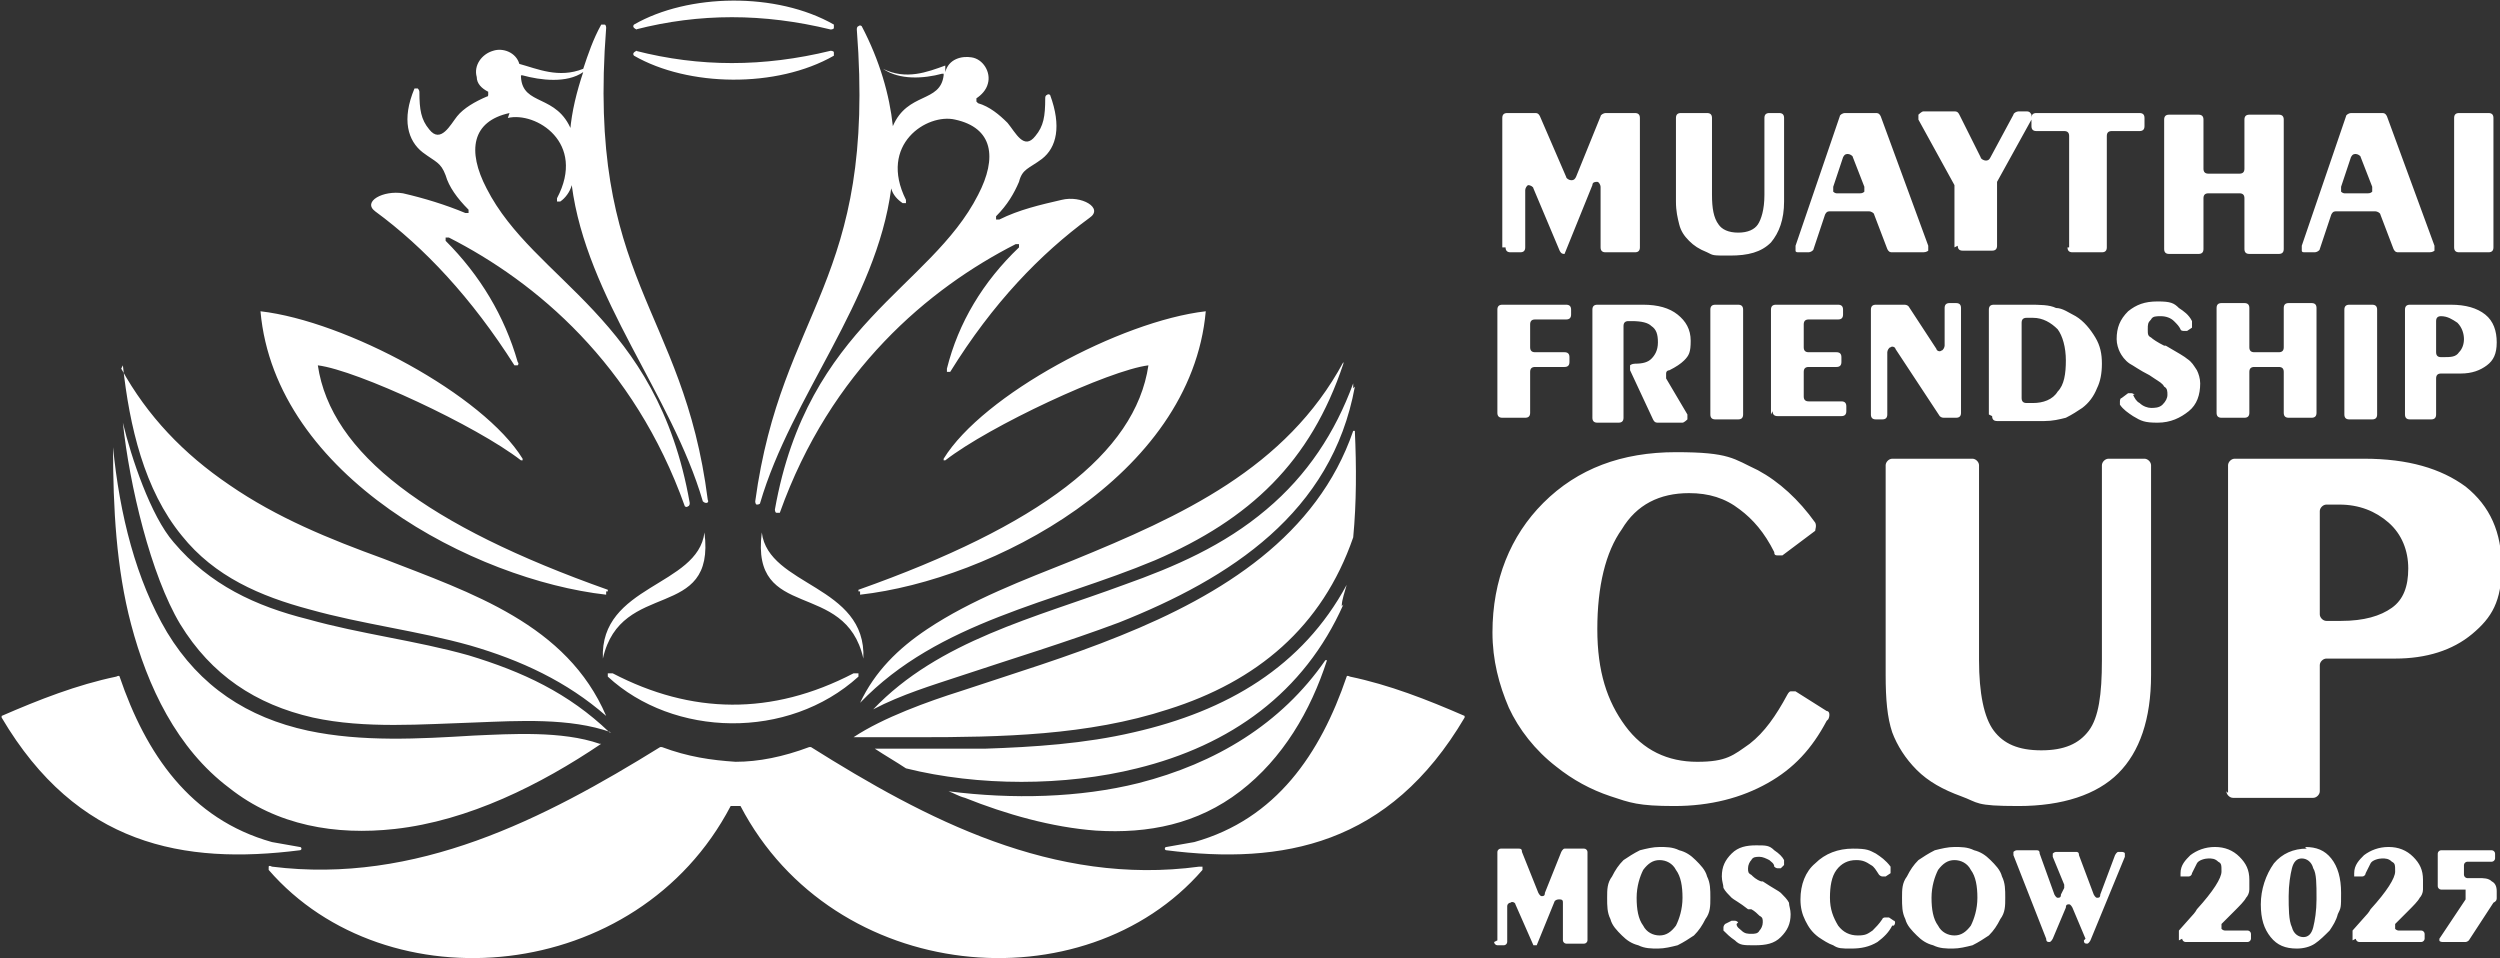 <?xml version="1.0" encoding="UTF-8"?> <svg xmlns="http://www.w3.org/2000/svg" id="_Слой_1" data-name="Слой_1" version="1.1" viewBox="0 0 152.6 58.5"><rect x="0" y="0" width="152.6" height="58.5" fill="#333333" stroke="none"/><defs><style> .st0 { fill: #fff; } </style></defs><path class="st0" d="M151.9,15.4h-1.8c-.2,0-.3-.1-.3-.3v-7.9c0-.2.1-.3.3-.3h1.8c.2,0,.3.1.3.3v7.9c0,.2-.1.3-.3.3M140.5,15l2.7-7.9c0-.1.2-.2.3-.2h1.9c.1,0,.2,0,.3.2l2.9,7.9c0,0,0,.2,0,.3,0,0-.1.1-.3.1h-1.9c-.1,0-.2,0-.3-.2l-.8-2.1c0-.1-.2-.2-.3-.2h-2.4c-.1,0-.2,0-.3.2l-.7,2.1c0,.1-.2.2-.3.2h-.6c-.1,0-.2,0-.2-.1,0,0,0-.2,0-.3ZM143.3,11.8h1.2c.1,0,.2,0,.3-.1,0,0,0-.2,0-.3l-.7-1.8c0-.1-.2-.2-.3-.2-.1,0-.2,0-.3.2l-.6,1.8c0,0,0,.2,0,.3,0,0,.1.1.2.1ZM137,10.3v-3c0-.2.1-.3.3-.3h1.8c.2,0,.3.1.3.3v7.9c0,.2-.1.3-.3.3h-1.8c-.2,0-.3-.1-.3-.3v-3.1c0-.2-.1-.3-.3-.3h-1.9c-.2,0-.3.1-.3.3v3.1c0,.2-.1.3-.3.3h-1.8c-.2,0-.3-.1-.3-.3v-7.9c0-.2.1-.3.3-.3h1.8c.2,0,.3.1.3.3v3c0,.2.1.3.3.3h1.9c.2,0,.3-.1.3-.3ZM126.3,15.1v-6.8c0-.2-.1-.3-.3-.3h-1.7c-.2,0-.3-.1-.3-.3v-.5c0-.2.1-.3.3-.3h6.3c.2,0,.3.1.3.3v.5c0,.2-.1.3-.3.3h-1.7c-.2,0-.3.1-.3.3v6.8c0,.2-.1.3-.3.3h-1.8c-.2,0-.3-.1-.3-.3ZM119.3,15.1v-3.7c0,0,0-.1,0-.1l-2.2-4c0,0,0-.2,0-.3,0,0,.2-.2.3-.2h1.9c.1,0,.2,0,.3.2l1.3,2.6c0,.1.2.2.3.2.1,0,.2,0,.3-.2l1.4-2.6c0-.1.2-.2.3-.2h.5c.1,0,.2,0,.3.2,0,0,0,.2,0,.3l-2.1,3.8s0,0,0,.1v3.8c0,.2-.1.3-.3.3h-1.8c-.2,0-.3-.1-.3-.3ZM109.6,15l2.7-7.9c0-.1.2-.2.3-.2h1.9c.1,0,.2,0,.3.2l2.9,7.9c0,0,0,.2,0,.3,0,0-.1.1-.3.1h-1.9c-.1,0-.2,0-.3-.2l-.8-2.1c0-.1-.2-.2-.3-.2h-2.4c-.1,0-.2,0-.3.2l-.7,2.1c0,.1-.2.2-.3.2h-.6c-.1,0-.2,0-.2-.1,0,0,0-.2,0-.3ZM112.3,11.8h1.2c.1,0,.2,0,.3-.1,0,0,0-.2,0-.3l-.7-1.8c0-.1-.2-.2-.3-.2-.1,0-.2,0-.3.2l-.6,1.8c0,0,0,.2,0,.3,0,0,.1.1.2.1ZM102.4,6.9h1.8c.2,0,.3.1.3.3v4.7c0,.8.1,1.4.4,1.8.2.3.6.5,1.2.5s1-.2,1.2-.5c.2-.3.4-.9.4-1.8v-4.7c0-.2.1-.3.3-.3h.6c.2,0,.3.1.3.3v5.1c0,1.1-.3,1.9-.8,2.5-.6.6-1.4.8-2.5.8s-1,0-1.4-.2c-.5-.2-.8-.4-1.1-.7-.3-.3-.5-.6-.6-1-.1-.4-.2-.8-.2-1.4v-5.1c0-.2.1-.3.3-.3ZM146.8,25.3v-6.4c0-.2.1-.3.3-.3h2.5c.9,0,1.6.2,2.1.6.5.4.7,1,.7,1.7s-.2,1.1-.6,1.4c-.4.3-.9.5-1.6.5h-1.2c-.2,0-.3.1-.3.3v2.2c0,.2-.1.3-.3.3h-1.3c-.2,0-.3-.1-.3-.3ZM148.7,19.7v1.8c0,.2.1.3.3.3h.1c.5,0,.8,0,1-.3.2-.2.3-.5.3-.8s-.1-.7-.4-1c-.3-.2-.6-.4-1-.4h0c-.2,0-.3.1-.3.3ZM144.8,25.6h-1.4c-.2,0-.3-.1-.3-.3v-6.4c0-.2.1-.3.3-.3h1.4c.2,0,.3.1.3.3v6.4c0,.2-.1.3-.3.3ZM139.4,21.2v-2.4c0-.2.1-.3.3-.3h1.4c.2,0,.3.1.3.3v6.4c0,.2-.1.3-.3.3h-1.4c-.2,0-.3-.1-.3-.3v-2.5c0-.2-.1-.3-.3-.3h-1.5c-.2,0-.3.1-.3.3v2.5c0,.2-.1.3-.3.3h-1.4c-.2,0-.3-.1-.3-.3v-6.4c0-.2.1-.3.3-.3h1.4c.2,0,.3.1.3.3v2.4c0,.2.1.3.3.3h1.5c.2,0,.3-.1.3-.3ZM130.2,24.1c.1.2.2.4.4.5.2.2.5.3.7.3s.5,0,.7-.2c.2-.2.3-.4.3-.6s0-.4-.2-.5c-.1-.2-.3-.3-.6-.5l-.3-.2c-.6-.3-1-.6-1.2-.7-.3-.2-.5-.5-.6-.7-.1-.2-.2-.5-.2-.8,0-.7.2-1.2.7-1.7.5-.4,1-.6,1.8-.6s1,.1,1.3.4c.3.2.6.4.8.8,0,.1,0,.3,0,.4l-.3.2c0,0-.2,0-.2,0,0,0-.2,0-.2-.1-.1-.2-.2-.3-.4-.5-.2-.2-.5-.3-.8-.3s-.5,0-.6.2c-.2.2-.2.3-.2.6s0,.4.2.5c.1.1.4.3.8.5h.1c.7.4,1.2.7,1.3.8.3.2.4.4.6.7.1.2.2.5.2.8,0,.7-.2,1.3-.7,1.7-.5.4-1.1.7-1.9.7s-1-.1-1.5-.4c-.3-.2-.6-.4-.8-.7,0,0,0-.2,0-.2,0,0,0-.2.1-.2l.4-.3c0,0,.2,0,.2,0,0,0,.1,0,.2.1ZM121.4,25.3v-6.4c0-.2.1-.3.3-.3h2.1c.7,0,1.3,0,1.7.2.4,0,.8.3,1.2.5.5.3.9.8,1.2,1.3.3.5.4,1,.4,1.6s-.1,1.1-.3,1.5c-.2.5-.5.9-.9,1.2-.3.2-.6.4-1,.6-.4.1-.8.2-1.3.2h-2.9c-.2,0-.3-.1-.3-.3ZM123.4,19.8v4.5c0,.2.1.3.3.3h.4c.6,0,1.2-.2,1.5-.7.4-.4.5-1.1.5-1.9s-.2-1.5-.5-1.9c-.4-.4-.9-.7-1.5-.7h-.4c-.2,0-.3.1-.3.3ZM114.2,25.3v-6.4c0-.2.1-.3.3-.3h1.7c.1,0,.2,0,.3.1l1.7,2.6c0,.1.2.2.3.1.1,0,.2-.2.2-.3v-2.3c0-.2.1-.3.3-.3h.4c.2,0,.3.1.3.3v6.4c0,.2-.1.3-.3.3h-.7c-.1,0-.2,0-.3-.1l-2.7-4.1c0-.1-.2-.2-.3-.1-.1,0-.2.2-.2.3v3.8c0,.2-.1.3-.3.3h-.4c-.2,0-.3-.1-.3-.3ZM108.1,25.3v-6.4c0-.2.1-.3.3-.3h3.8c.2,0,.3.1.3.3v.3c0,.2-.1.3-.3.3h-1.8c-.2,0-.3.1-.3.3v1.4c0,.2.1.3.3.3h1.7c.2,0,.3.1.3.3v.3c0,.2-.1.3-.3.3h-1.7c-.2,0-.3.1-.3.3v1.5c0,.2.1.3.3.3h2c.2,0,.3.1.3.3v.3c0,.2-.1.3-.3.3h-3.9c-.2,0-.3-.1-.3-.3ZM106.1,25.6h-1.4c-.2,0-.3-.1-.3-.3v-6.4c0-.2.1-.3.3-.3h1.4c.2,0,.3.1.3.3v6.4c0,.2-.1.3-.3.3ZM97.2,25.3v-6.4c0-.2.1-.3.3-.3h2.8c.9,0,1.6.2,2.1.6.5.4.8.9.8,1.6s-.1.9-.4,1.2c-.2.2-.5.4-.9.6,0,0-.2,0-.2.2,0,0,0,.2,0,.3l1.3,2.2c0,0,0,.2,0,.3,0,0-.2.2-.3.2h-1.5c-.1,0-.2,0-.3-.2l-1.4-3c0,0,0-.2,0-.3,0,0,.1-.1.3-.1.5,0,.8-.1,1-.3.2-.2.4-.5.4-1s-.1-.8-.4-1c-.2-.2-.6-.3-1.2-.3h-.2c-.2,0-.3.1-.3.3v5.6c0,.2-.1.3-.3.3h-1.3c-.2,0-.3-.1-.3-.3ZM91.4,25.3v-6.4c0-.2.1-.3.3-.3h3.9c.2,0,.3.1.3.3v.3c0,.2-.1.3-.3.3h-1.9c-.2,0-.3.1-.3.3v1.4c0,.2.1.3.3.3h1.8c.2,0,.3.1.3.3v.3c0,.2-.1.3-.3.3h-1.8c-.2,0-.3.1-.3.3v2.5c0,.2-.1.3-.3.3h-1.4c-.2,0-.3-.1-.3-.3ZM136,48.4v-20c0-.2.2-.4.4-.4h7.9c2.7,0,4.7.6,6.2,1.7,1.5,1.2,2.2,2.8,2.2,4.9s-.6,3.1-1.8,4.1c-1.2,1-2.8,1.5-4.7,1.5h-4.2c-.2,0-.4.2-.4.4v7.7c0,.2-.2.4-.4.4h-4.9c-.2,0-.4-.2-.4-.4ZM141.6,31v6.5c0,.2.2.4.4.4h.9c1.4,0,2.4-.3,3.1-.8.7-.5,1-1.3,1-2.4s-.4-2.1-1.2-2.8c-.8-.7-1.8-1.1-3-1.1h-.8c-.2,0-.4.2-.4.4ZM115.3,28h5.1c.2,0,.4.2.4.4v11.9c0,2,.3,3.5.9,4.3.6.8,1.5,1.2,2.9,1.2s2.3-.4,2.9-1.2c.6-.8.8-2.2.8-4.3v-11.9c0-.2.2-.4.4-.4h2.2c.2,0,.4.2.4.4v12.8c0,2.7-.7,4.7-2,6-1.3,1.3-3.4,2-6.1,2s-2.4-.2-3.5-.6c-1.1-.4-2-.9-2.7-1.6-.7-.7-1.2-1.5-1.5-2.3-.3-.9-.4-2-.4-3.5v-12.8c0-.2.2-.4.4-.4ZM111.5,44c-.9,1.7-2,2.9-3.6,3.8-1.6.9-3.5,1.4-5.7,1.4s-2.7-.2-3.9-.6c-1.2-.4-2.3-1-3.3-1.8-1.3-1-2.3-2.3-2.9-3.6-.6-1.4-1-2.9-1-4.6,0-3.2,1.1-5.9,3.1-7.9,2.1-2.1,4.8-3.1,8.1-3.1s3.5.4,5,1.1c1.3.7,2.5,1.8,3.5,3.2.1.2,0,.4,0,.5l-2,1.5c0,0-.2,0-.3,0-.1,0-.2,0-.2-.2-.6-1.2-1.3-2-2.1-2.6-.9-.7-1.9-1-3.1-1-1.8,0-3.2.7-4.1,2.2-1,1.4-1.5,3.5-1.5,6.1s.6,4.4,1.7,5.9c1.1,1.5,2.6,2.2,4.4,2.2s2.2-.4,3.2-1.1c.9-.7,1.6-1.7,2.3-3,0,0,.1-.2.2-.2,0,0,.2,0,.3,0l1.9,1.2c.2,0,.2.3.1.5ZM148.9,57.3l1.6-2.4c0,0,0-.1,0-.2,0,0,0-.1,0-.2,0,0,0-.1,0-.2,0,0-.1,0-.2,0h-1.3c-.1,0-.2-.1-.2-.2v-2c0-.1.1-.2.2-.2h3.1c.1,0,.2.1.2.2v.3c0,.1-.1.2-.2.2h-1.5c-.1,0-.2.1-.2.2v.6c0,.1.1.2.2.2h.7c.3,0,.6,0,.8.2.2.1.3.3.3.6s0,.2,0,.4c0,.1,0,.2-.2.3l-1.5,2.3c0,0-.1.1-.2.1h-1.4c0,0-.2,0-.2-.1,0,0,0-.2,0-.3ZM143.6,57.4v-.4c0,0,0-.1,0-.2l.8-.9c0,0,.2-.2.3-.4,1-1.1,1.5-1.9,1.5-2.3s0-.5-.2-.6c-.2-.2-.4-.2-.6-.2s-.6.1-.7.3c-.1.2-.2.4-.3.6,0,.1-.1.2-.2.2h-.3c0,0-.1,0-.2,0,0,0,0-.1,0-.2,0-.5.3-.8.6-1.1.4-.3.9-.5,1.5-.5s1.1.2,1.5.6c.4.4.6.8.6,1.4s0,.4,0,.6c0,.2-.1.4-.2.5-.1.2-.4.5-.7.8-.2.2-.5.5-.8.8,0,0,0,.2,0,.3,0,0,.1.1.2.1h1.4c.1,0,.2.1.2.2v.3c0,.1-.1.2-.2.2h-3.8c-.1,0-.2-.1-.2-.2ZM140.7,51.7c.7,0,1.2.2,1.6.7.4.5.6,1.2.6,2.1s0,.9-.2,1.3c-.1.4-.3.7-.5,1-.3.3-.6.6-.9.8-.3.2-.7.3-1.1.3-.7,0-1.2-.2-1.6-.7-.4-.5-.6-1.1-.6-2s.3-1.8.8-2.5c.5-.6,1.2-.9,2-.9ZM141.4,54.8c0-.8,0-1.5-.2-1.8-.1-.4-.4-.6-.7-.6s-.5.2-.6.6c-.1.4-.2,1-.2,1.7s0,1.5.2,1.9c.1.4.4.6.7.6s.5-.2.6-.6c.1-.4.2-1,.2-1.7ZM133,57.4v-.4c0,0,0-.1,0-.2l.8-.9c0,0,.2-.2.3-.4,1-1.1,1.5-1.9,1.5-2.3s0-.5-.2-.6c-.2-.2-.4-.2-.6-.2s-.6.1-.7.3c-.1.2-.2.4-.3.6,0,.1-.1.2-.2.2h-.3c0,0-.1,0-.2,0,0,0,0-.1,0-.2,0-.5.3-.8.6-1.1.4-.3.9-.5,1.5-.5s1.1.2,1.5.6c.4.4.6.8.6,1.4s0,.4,0,.6c0,.2-.1.4-.2.5-.1.2-.4.5-.7.8-.2.2-.5.5-.8.8,0,0,0,.2,0,.3,0,0,.1.1.2.1h1.4c.1,0,.2.1.2.2v.3c0,.1-.1.2-.2.2h-3.8c-.1,0-.2-.1-.2-.2ZM127.3,57.3l-.8-1.9c0,0-.1-.2-.2-.2-.1,0-.2,0-.2.2l-.8,1.9c0,0-.1.2-.2.2-.1,0-.2,0-.2-.2l-2-5.1c0,0,0-.2,0-.2,0,0,.1-.1.2-.1h1.2c.1,0,.2,0,.2.2l.9,2.5c0,0,.1.2.2.2.1,0,.2,0,.2-.2l.2-.4c0,0,0-.1,0-.2l-.7-1.7c0,0,0-.2,0-.2,0,0,.1-.1.2-.1h1.2c.1,0,.2,0,.2.2l.9,2.4c0,0,.1.2.2.2.1,0,.2,0,.2-.2l.9-2.4c0,0,.1-.2.2-.2h.2c0,0,.2,0,.2.1,0,0,0,.2,0,.2l-2.1,5.1c0,0-.1.2-.2.2-.1,0-.2,0-.2-.2ZM119.3,51.7c.4,0,.8,0,1.2.2.4.1.7.3,1,.6.3.3.6.6.7,1,.2.4.2.8.2,1.3s0,.9-.3,1.3c-.2.4-.4.7-.7,1-.3.2-.6.4-1,.6-.4.1-.8.2-1.2.2s-.8,0-1.2-.2c-.4-.1-.7-.3-1-.6-.3-.3-.6-.6-.7-1-.2-.4-.2-.8-.2-1.3s0-.9.3-1.3c.2-.4.4-.7.7-1,.3-.2.6-.4,1-.6.4-.1.8-.2,1.2-.2ZM117.9,54.8c0,.7.1,1.3.4,1.7.2.4.6.6,1,.6s.7-.2,1-.6c.2-.4.4-1,.4-1.7s-.1-1.3-.4-1.7c-.2-.4-.6-.6-1-.6s-.7.2-1,.6c-.2.4-.4,1-.4,1.7ZM115.5,56.5c-.2.4-.5.7-.9,1-.5.3-1,.4-1.6.4s-.8,0-1.1-.2c-.3-.1-.6-.3-.9-.5-.4-.3-.6-.6-.8-1-.2-.4-.3-.8-.3-1.3,0-.9.3-1.7.9-2.2.6-.6,1.4-.9,2.3-.9s1,.1,1.4.3c.3.2.6.4.9.8,0,0,0,.1,0,.2,0,0,0,.1,0,.2l-.3.2c0,0-.1,0-.2,0,0,0-.1,0-.2-.1-.2-.3-.3-.5-.5-.6-.3-.2-.5-.3-.9-.3-.5,0-.9.2-1.2.6-.3.4-.4,1-.4,1.7s.2,1.2.5,1.7c.3.4.7.6,1.2.6s.6-.1.9-.3c.2-.2.4-.4.6-.7,0,0,0-.1.2-.1,0,0,.1,0,.2,0l.3.2c.1,0,.1.2,0,.3ZM106,56.4c0,.2.2.3.3.4.2.2.4.2.6.2s.4,0,.5-.2c.1-.1.2-.3.2-.5s0-.3-.2-.4c-.1-.1-.3-.3-.5-.4h-.2c-.5-.4-.9-.6-1-.7-.2-.2-.4-.4-.5-.6,0-.2-.1-.4-.1-.7,0-.6.2-1,.6-1.4s.9-.5,1.5-.5.8,0,1.1.3c.3.2.5.4.6.6,0,.1,0,.3,0,.3l-.2.2c0,0-.1,0-.2,0,0,0-.1,0-.2-.1,0-.2-.2-.3-.3-.4-.2-.1-.4-.2-.6-.2s-.4,0-.5.2c-.1.1-.2.3-.2.5s0,.3.2.4c.1.1.3.3.6.4h.1c.6.4,1,.6,1.1.7.2.2.4.4.5.6,0,.2.1.4.1.7,0,.6-.2,1-.6,1.4-.4.4-.9.5-1.6.5s-.9,0-1.2-.3c-.3-.2-.5-.4-.7-.6,0,0,0-.1,0-.2,0,0,0-.1.1-.2l.4-.2c0,0,.1,0,.2,0,0,0,.1,0,.2.1ZM101.3,51.7c.4,0,.8,0,1.2.2.4.1.7.3,1,.6.3.3.6.6.7,1,.2.4.2.8.2,1.3s0,.9-.3,1.3c-.2.4-.4.7-.7,1-.3.2-.6.4-1,.6-.4.1-.8.2-1.2.2s-.8,0-1.2-.2c-.4-.1-.7-.3-1-.6-.3-.3-.6-.6-.7-1-.2-.4-.2-.8-.2-1.3s0-.9.3-1.3c.2-.4.4-.7.7-1,.3-.2.6-.4,1-.6.4-.1.8-.2,1.2-.2ZM99.9,54.8c0,.7.1,1.3.4,1.7.2.4.6.6,1,.6s.7-.2,1-.6c.2-.4.4-1,.4-1.7s-.1-1.3-.4-1.7c-.2-.4-.6-.6-1-.6s-.7.2-1,.6c-.2.4-.4,1-.4,1.7ZM91.4,57.4v-5.4c0-.1.1-.2.2-.2h1.1c.1,0,.2,0,.2.2l1,2.5c0,0,.1.2.2.2.1,0,.2,0,.2-.2l1-2.5c0,0,.1-.2.2-.2h1.2c.1,0,.2.1.2.2v5.4c0,.1-.1.2-.2.2h-1.1c-.1,0-.2-.1-.2-.2v-2.3c0-.1,0-.2-.2-.2-.1,0-.2,0-.3.1l-1.1,2.7h-.2l-1.1-2.5c0-.1-.2-.2-.3-.1-.1,0-.2.1-.2.2v2.2c0,.1-.1.2-.2.2h-.4c-.1,0-.2-.1-.2-.2ZM44.6,49.2c-5.7,10.9-21,12.2-28.2,3.9,0,0,0-.1,0-.2,0,0,0-.1.2,0,8.8,1.1,16.6-2.9,23.7-7.3,0,0,0,0,.1,0,1.6.6,3,.8,4.5.9,1.4,0,2.9-.3,4.5-.9,0,0,0,0,.1,0,7,4.4,14.8,8.5,23.7,7.3,0,0,.1,0,.2,0,0,0,0,.1,0,.2-7.2,8.3-22.5,7-28.2-3.9,0,0,0,0-.1,0s-.1,0-.1,0ZM38.8,3.1c3.9,1,7.8,1,11.9,0,0,0,.2,0,.2.1,0,0,0,.2,0,.2-3.5,2-8.9,1.9-12.2,0,0,0-.1-.1,0-.2,0,0,.1-.1.2-.1ZM38.8,1.8c3.9-1,7.8-1,11.9,0,0,0,.2,0,.2-.1,0,0,0-.2,0-.2-3.5-2-8.9-1.9-12.2,0,0,0-.1.1,0,.2,0,0,.1.1.2.1ZM37.4,41.1c4.8,2.5,9.7,2.6,14.7,0,0,0,.2,0,.3,0,0,0,0,.1,0,.2-4.3,3.9-11.3,3.7-15.3,0,0,0,0-.1,0-.2,0,0,.2,0,.3,0ZM36.8,40.2c-.2-4.5,5.8-4.4,6.2-7.7,0,0,0,0,0,0,0,0,0,0,0,0,.7,5.5-5.1,2.8-6.2,7.7,0,0,0,0,0,0,0,0,0,0,0,0ZM52.7,40.2c.2-4.5-5.8-4.4-6.2-7.7,0,0,0,0,0,0,0,0,0,0,0,0-.7,5.5,5.1,2.8,6.2,7.7,0,0,0,0,0,0,0,0,0,0,0,0ZM34.9,8c-.9-2.3-3-1.5-3.1-3.3,0,0,0-.1,0-.1,0,0,0,0,.1,0,1.1.3,2.7.5,3.7-.2h0c-.4,1.2-.7,2.4-.8,3.6ZM31,7.2c1.7-.4,4.8,1.5,3,4.9,0,0,0,.1,0,.2,0,0,.1,0,.2,0,.3-.2.6-.6.7-1,.9,6.9,6.1,12.8,8,19.3,0,0,.1.1.2.1,0,0,.2,0,.1-.2-1.5-11.8-7.4-13.3-6.2-28.8,0,0,0-.2-.1-.2,0,0-.2,0-.2,0-.5.9-.8,1.8-1.1,2.7h0c-1.5.6-2.8,0-3.9-.3,0,0,0,0,0,0-.2-.7-1-1-1.6-.8-.7.2-1.2.9-1,1.6,0,.4.3.7.7.9,0,0,0,0,0,.2,0,0,0,.1-.1.1-.7.3-1.4.7-1.8,1.2-.4.5-1,1.7-1.7.8-.5-.6-.6-1.2-.6-2.3,0,0,0-.1-.1-.2,0,0-.2,0-.2,0-.8,1.9-.4,3.2.5,3.9.8.6,1.1.6,1.4,1.4.2.7.7,1.4,1.4,2.1,0,0,0,.1,0,.2,0,0-.1,0-.2,0-1.2-.5-2.5-.9-3.8-1.2-1.2-.2-2.5.5-1.7,1.1,3,2.2,5.9,5.3,8.5,9.4,0,0,.1,0,.2,0,0,0,.1-.1,0-.2-.8-2.8-2.3-5.3-4.4-7.4,0,0,0-.1,0-.2,0,0,.1,0,.2,0,5.3,2.7,11.3,7.7,14.4,16.4,0,0,.1.1.2,0,0,0,.1,0,.1-.2-2-11.4-9.5-13.5-12.4-19.2-1.2-2.3-.9-4.1,1.4-4.6ZM57.7,4c-1.1.4-2.4.9-3.8.2h0c1,.7,2.5.6,3.6.3,0,0,.1,0,.1,0,0,0,0,0,0,.1-.2,1.7-2.2,1-3.1,3.1-.2-1.9-.8-4-1.9-6.1,0,0-.1-.1-.2,0,0,0-.1,0-.1.2,1.2,15.5-4.6,17-6.2,28.8,0,0,0,.2.1.2,0,0,.2,0,.2-.1,1.9-6.5,7.1-12.3,8-19.2.1.4.4.7.7.9,0,0,.1,0,.2,0,0,0,0-.1,0-.2-1.7-3.4,1.3-5.3,3-4.9,2.3.5,2.6,2.3,1.4,4.6-2.9,5.7-10.4,7.9-12.4,19.2,0,0,0,.2.1.2,0,0,.2,0,.2,0,3.1-8.7,9.1-13.7,14.4-16.4,0,0,.2,0,.2,0,0,0,0,.1,0,.2-2.2,2.1-3.7,4.6-4.4,7.4,0,0,0,.2,0,.2,0,0,.2,0,.2,0,2.6-4.2,5.5-7.2,8.5-9.4.9-.6-.5-1.4-1.7-1.1-1.3.3-2.6.6-3.8,1.2,0,0-.1,0-.2,0,0,0,0-.1,0-.2.7-.7,1.1-1.4,1.4-2.1.2-.8.6-.8,1.4-1.4.9-.7,1.2-2,.5-3.9,0,0-.1-.1-.2,0,0,0-.1,0-.1.2,0,1.1-.1,1.7-.6,2.3-.7.9-1.2-.2-1.7-.8-.5-.5-1.1-1-1.8-1.2,0,0,0,0-.1-.1,0,0,0-.1,0-.2.3-.2.6-.5.7-.9.2-.7-.3-1.5-1-1.6-.6-.1-1.4.1-1.6.9,0,0,0,0,0,.1ZM52.5,36.3c8-.9,20.2-7.2,21.1-17.3,0,0,0,0,0,0,0,0,0,0,0,0-5.2.6-13.6,5.1-16,9,0,0,0,.1,0,.1,0,0,.1,0,.1,0,2.7-2.1,10-5.5,12.4-5.8,0,0,0,0,0,0,0,0,0,0,0,0-.8,5.4-6.7,9.8-17.7,13.7,0,0,0,0,0,.1,0,0,0,0,.1,0ZM37,36.3c-8-.9-20.2-7.2-21.1-17.3,0,0,0,0,0,0,0,0,0,0,0,0,5.2.6,13.6,5.1,16,9,0,0,0,.1,0,.1,0,0-.1,0-.1,0-2.7-2.1-10-5.5-12.4-5.8,0,0,0,0,0,0,0,0,0,0,0,0,.8,5.4,6.7,9.8,17.7,13.7,0,0,0,0,0,.1,0,0,0,0-.1,0ZM18.3,51.7c-.6-.1-1.1-.2-1.7-.3-5-1.4-7.7-5.4-9.3-10.1,0,0,0-.1-.2,0-2.4.5-4.7,1.4-7,2.4,0,0,0,0,0,0,0,0,0,0,0,.1,4.6,7.8,11.1,9,18.2,8.1,0,0,.1,0,.1-.1,0,0,0-.1-.1-.1ZM71.2,51.7c.6-.1,1.1-.2,1.7-.3,5-1.4,7.7-5.4,9.3-10.1,0,0,0-.1.2,0,2.4.5,4.7,1.4,7,2.4,0,0,0,0,0,0,0,0,0,0,0,.1-4.6,7.8-11.1,9-18.2,8.1,0,0-.1,0-.1-.1,0,0,0-.1.1-.1ZM7.5,22.3c.4,3.7,1.3,7.6,3.6,10.4,2,2.5,4.8,3.7,7.8,4.5,3.2.9,6.6,1.3,9.8,2.2,3.1.9,5.9,2.2,8.3,4.3,0,0,0,0,0,0,0,0,0,0,0,0-2.4-5.6-8.2-7.5-13.6-9.6-3.3-1.2-6.5-2.5-9.4-4.5-2.8-1.9-5-4.2-6.6-7.1,0,0,0,0,0,0,0,0,0,0,0,0ZM37.2,44.7c-2.5-2.4-5.3-3.7-8.6-4.7-3.2-.9-6.6-1.3-9.8-2.2-3.2-.8-6-2.1-8.2-4.7-1.4-1.6-2.6-5.2-3.1-7.3,0,0,0,0,0,0,0,0,0,0,0,0,.4,3.8,1.7,9.3,3.5,12.3,1.9,3.1,4.6,4.9,8.1,5.7,3.2.7,6.7.4,9.9.3,2.6-.1,5.8-.3,8.3.6,0,0,0,0,0,0,0,0,0,0,0,0ZM36.6,45.4c-2.3-.8-5.4-.6-7.7-.5-3.3.2-6.8.4-10.1-.3-3.7-.8-6.6-2.7-8.6-6-1.9-3.2-2.9-7.2-3.3-11.3,0,0,0,0,0,0,0,0,0,0,0,0,0,3.7.2,7.4,1.1,10.8,1,3.8,2.8,7.6,6,10,2.9,2.3,6.5,2.9,10.1,2.5,4.5-.5,8.9-2.7,12.6-5.2,0,0,0,0,0,0,0,0,0,0,0,0ZM82.6,26.3c-2.2,6.4-8,10-14.2,12.5-3.2,1.3-6.5,2.3-9.8,3.4-1.9.6-4.7,1.6-6.5,2.8,0,0,0,0,0,0,.5,0,1.1,0,1.6,0,.8,0,1.5,0,2.3,0,5.1,0,10.4-.1,15.3-1.7,5.4-1.7,9.4-5,11.3-10.5,0,0,0,0,0,0,.2-2.1.2-4.3.1-6.5,0,0,0,0,0,0,0,0,0,0,0,0ZM81.9,37c0-.4.2-.9.3-1.3,0,0,0,0,0,0,0,0,0,0,0,0-2.7,5-7.3,7.7-13,9-3,.7-6.1.9-9.1,1-2.2,0-4.4,0-6.7,0,0,0,0,0,0,0,0,0,0,0,0,0,.6.4,1.3.8,1.9,1.2,0,0,0,0,0,0,4.4,1.1,9.7,1.1,14.1,0,5.7-1.4,10.2-4.6,12.6-10,0,0,0,0,0,0ZM80.9,40.3c-2.7,3.9-6.7,6.3-11.4,7.5-3.6.9-7.7,1-11.6.5,0,0,0,0,0,0,0,0,0,0,0,0,.3.1.6.3,1,.4,2.5,1,5.3,1.8,8,2,3.2.2,6.2-.4,8.8-2.4,2.6-2,4.3-4.9,5.3-8,0,0,0,0,0,0,0,0,0,0,0,0ZM82,22.1c-3.5,6.5-9.9,9.4-16.5,12.1-3,1.2-6.2,2.4-8.9,4.2-1.8,1.2-3.2,2.6-4.1,4.5,0,0,0,0,0,0,0,0,0,0,0,0,4.8-5,11.8-6.1,18-8.7,5.8-2.5,9.5-6,11.5-12,0,0,0,0,0,0,0,0,0,0,0,0ZM82.6,23.7c0,0,0-.2,0-.3,0,0,0,0,0,0,0,0,0,0,0,0-1.1,3-2.8,5.6-5.3,7.7-2.6,2.2-5.6,3.5-8.7,4.6-5.4,2-11.3,3.4-15.3,7.6,0,0,0,0,0,0,0,0,0,0,0,0,1.7-.9,3.7-1.5,5.2-2,3.3-1.1,6.6-2.1,9.8-3.3,6.8-2.7,13-6.7,14.4-14.4,0,0,0,0,0,0ZM91.7,15.1v-7.9c0-.2.1-.3.3-.3h1.7c.1,0,.2,0,.3.2l1.6,3.7c0,.1.2.2.3.2.1,0,.2,0,.3-.2l1.5-3.7c0-.1.2-.2.3-.2h1.8c.2,0,.3.1.3.3v7.9c0,.2-.1.3-.3.3h-1.8c-.2,0-.3-.1-.3-.3v-3.7c0-.1-.1-.3-.2-.3-.1,0-.3,0-.3.2l-1.7,4.2h0c-.1,0-.2,0-.3-.2l-1.6-3.8c0-.1-.2-.2-.3-.2-.1,0-.2.2-.2.3v3.5c0,.2-.1.3-.3.3h-.6c-.2,0-.3-.1-.3-.3Z"></path></svg> 
